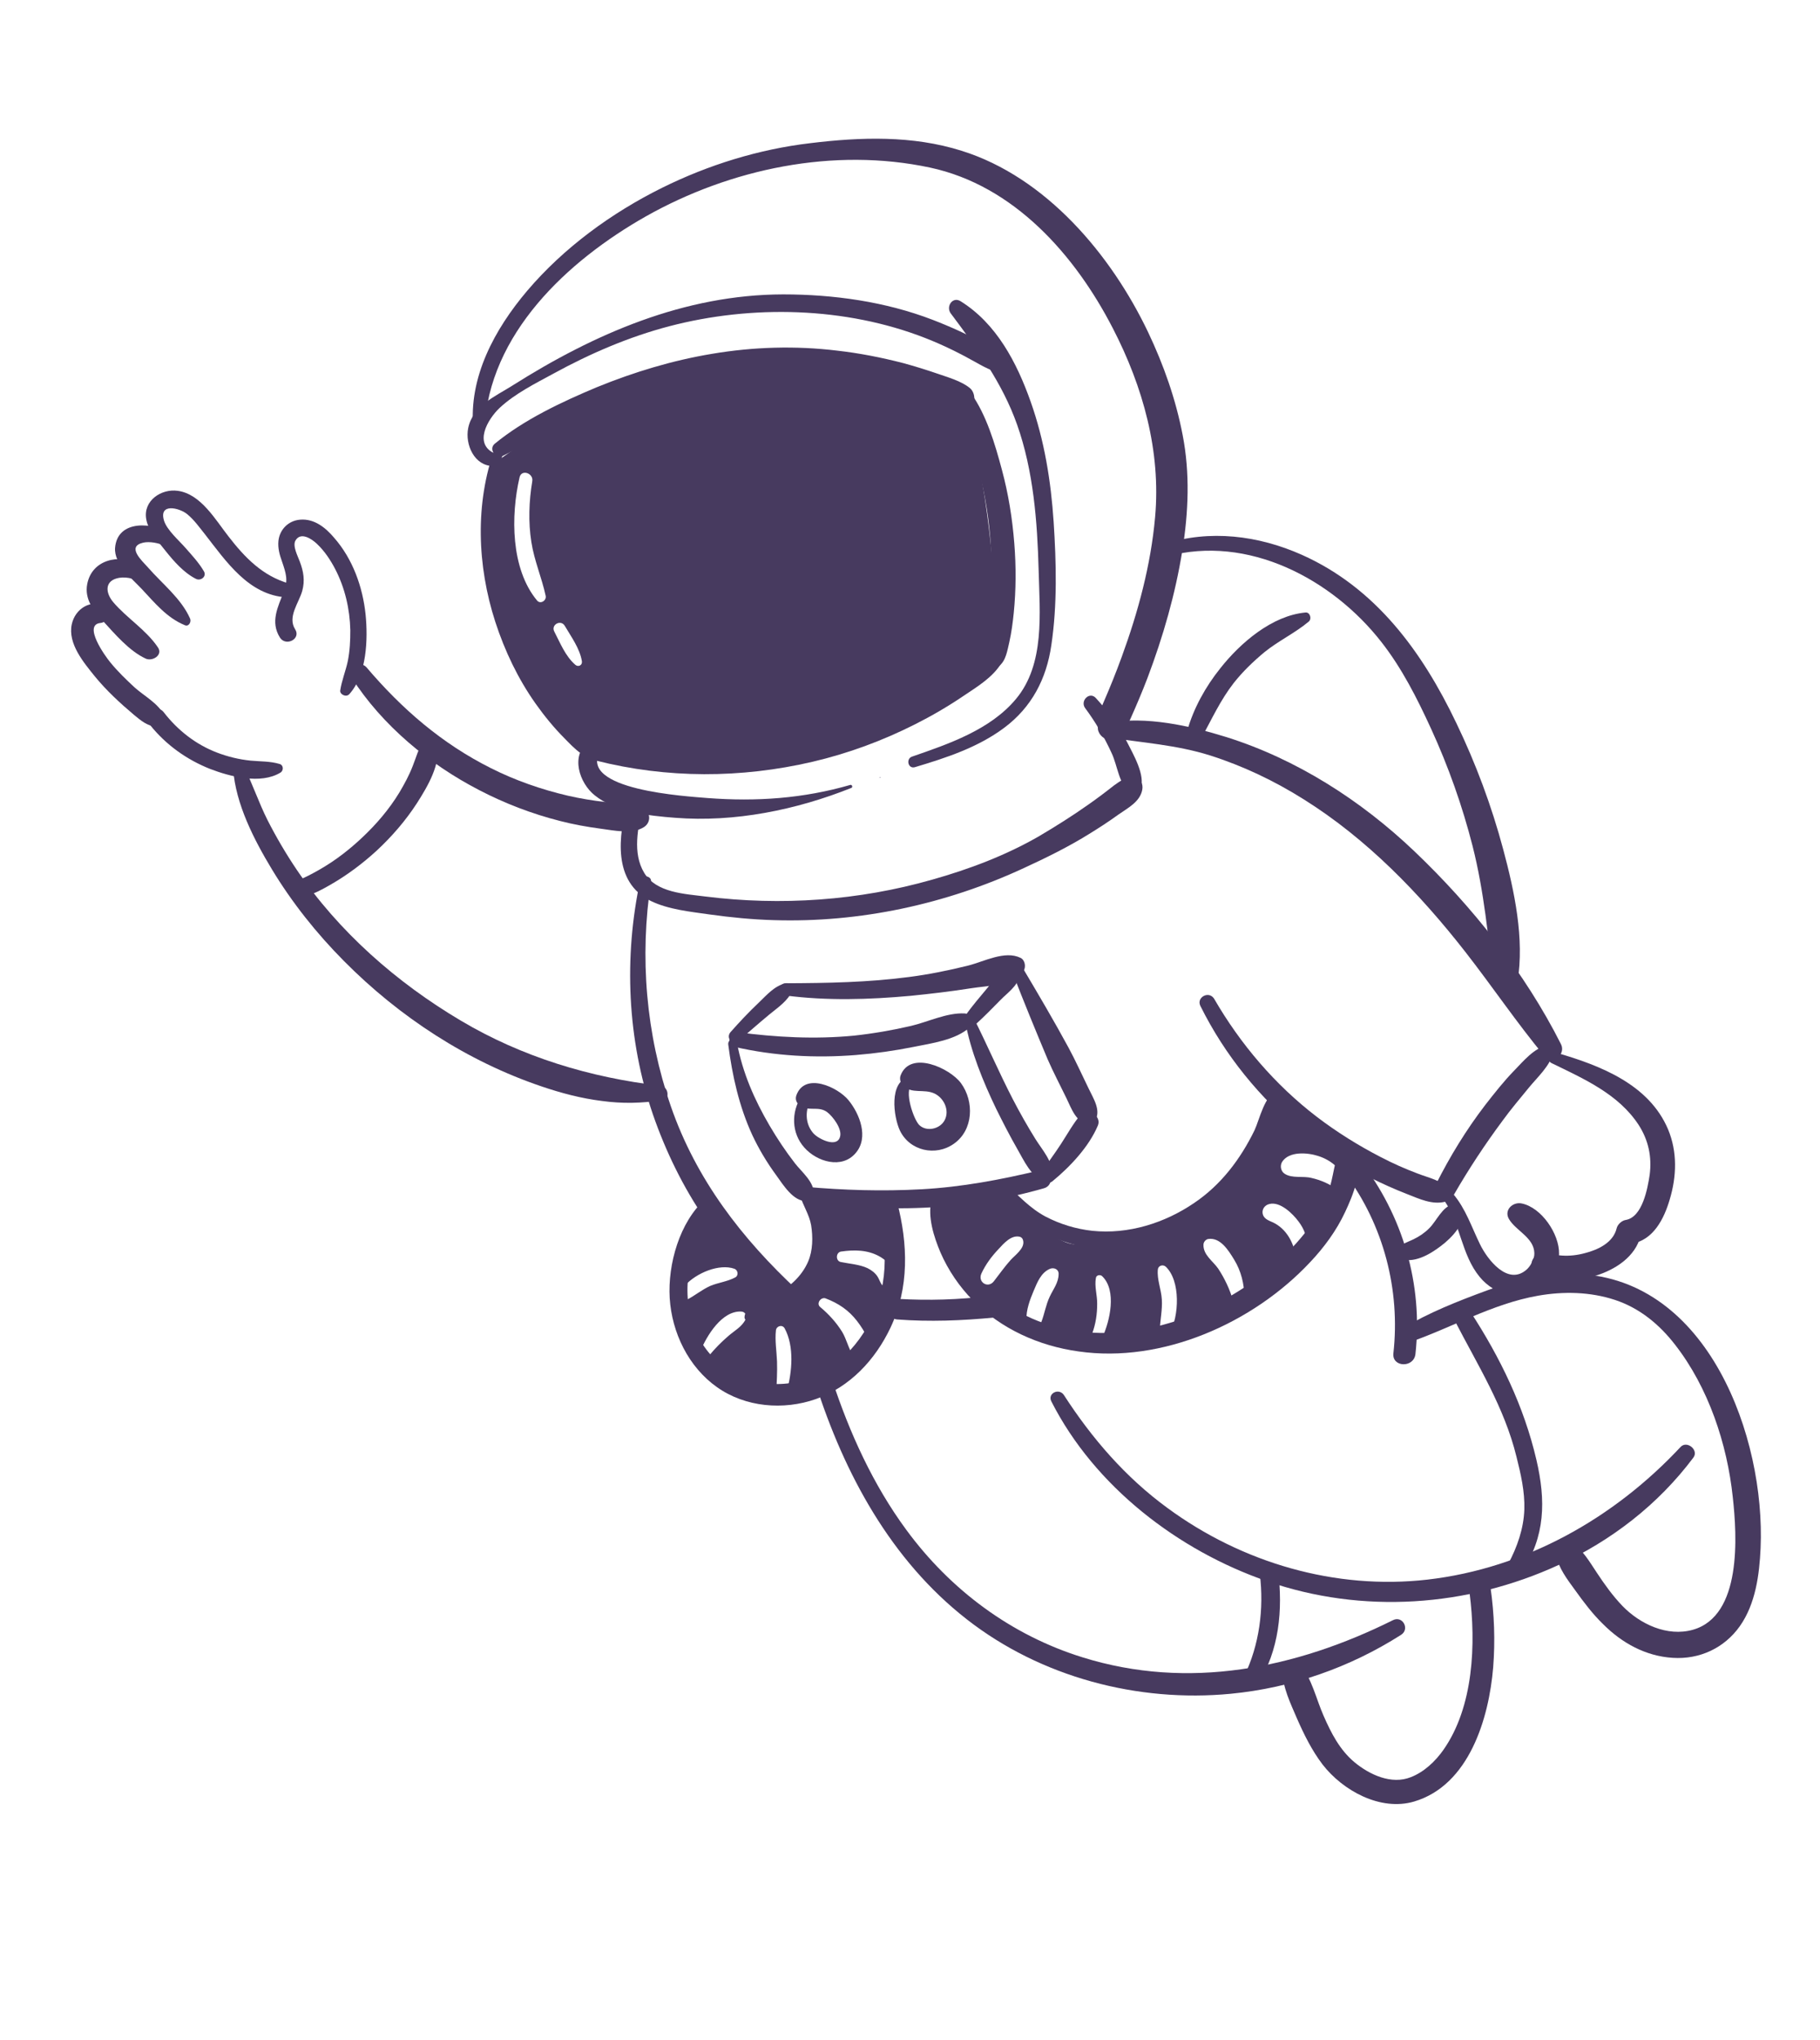 <svg xmlns="http://www.w3.org/2000/svg" width="166" height="186" viewBox="0 0 166 186" fill="none"><path d="M80.603 117.322C80.295 117.044 80.243 116.705 80.032 116.377C79.821 116.049 79.494 115.802 79.127 115.618C78.4 115.275 77.472 115.222 76.678 115.056C76.196 114.953 76.228 114.164 76.725 114.102C77.925 113.93 79.141 113.943 80.227 114.553C80.662 114.801 81.165 115.223 81.469 115.719C81.481 113.802 81.022 111.833 80.484 109.991C80.454 109.863 80.393 109.715 80.287 109.606C80.186 109.521 80.04 109.474 79.901 109.453C78.021 109.136 76.094 108.965 74.177 108.954C75.079 110.28 75.198 112.059 74.752 113.618C74.307 115.178 73.387 116.551 72.355 117.789C72.271 117.89 72.161 117.996 72.033 118.026C71.874 118.036 71.748 117.958 71.641 117.848C71.17 117.446 70.75 117.031 70.33 116.617C68.65 114.96 67.032 112.992 65.183 111.536C63.139 109.937 62.665 113.686 62.534 115.092C62.473 115.753 62.429 116.491 62.462 117.211C63.512 116.05 65.602 115.185 66.982 115.672C67.305 115.785 67.393 116.277 67.059 116.463C66.34 116.846 65.523 116.929 64.786 117.235C64.029 117.574 63.422 118.092 62.677 118.482C62.632 118.519 62.581 118.531 62.53 118.543C62.76 120.916 63.485 123.334 64.951 124.88C66.41 126.399 68.603 127.02 70.795 126.941C70.848 126.012 70.901 125.083 70.872 124.146C70.836 123.184 70.667 122.226 70.771 121.285C70.815 120.898 71.34 120.721 71.564 121.101C72.461 122.752 72.251 125.092 71.751 126.88C72.588 126.766 73.425 126.543 74.188 126.231C75.592 125.661 76.735 124.667 77.797 123.556C77.38 122.926 77.215 122.102 76.818 121.439C76.297 120.59 75.571 119.789 74.804 119.159C74.433 118.841 74.857 118.23 75.294 118.371C76.478 118.823 77.404 119.443 78.178 120.448C78.527 120.906 78.9 121.466 79.145 122.056C79.775 121.289 80.348 120.509 80.757 119.605C81.081 118.909 81.309 118.155 81.43 117.399C81.083 117.534 80.81 117.517 80.603 117.322ZM68.004 120.286C67.655 120.987 67.001 121.302 66.419 121.815C65.813 122.333 65.224 122.929 64.698 123.564C64.405 123.928 63.683 123.72 63.882 123.188C64.465 121.758 65.852 119.494 67.595 119.573C68.003 119.586 68.149 119.983 68.004 120.286Z" fill="#473A5F"></path><path d="M121.927 104.131C120.513 102.924 119.068 101.698 117.654 100.491C117.485 100.341 117.29 100.198 117.091 100.271C116.969 100.327 116.891 100.453 116.812 100.579C115.656 102.789 114.532 105.019 113.066 107.059C111.595 109.073 109.751 110.878 107.524 111.963C105.002 113.171 102.146 113.406 99.362 113.489C98.744 113.498 98.1 113.513 97.498 113.357C96.775 113.148 96.164 112.724 95.579 112.295C94.345 111.396 93.086 110.504 92.227 109.248C91.903 108.785 91.644 108.252 91.152 107.989C90.508 107.654 89.741 107.833 89.037 108.051C87.092 108.612 84.804 108.741 85.553 111.262C86.284 113.707 88.015 115.81 89.627 117.753C90.645 118.998 91.695 120.263 93.082 121.126C95.283 122.473 98.006 122.592 100.58 122.532C104.81 122.408 109.24 121.753 112.568 119.144C112.658 119.069 112.749 118.994 112.839 118.919C112.668 118.878 112.504 118.755 112.456 118.55C112.167 117.539 111.692 116.545 111.108 115.657C110.622 114.961 109.74 114.412 109.767 113.489C109.765 113.247 109.953 113.015 110.183 112.961C111.3 112.781 112.039 113.984 112.56 114.833C113.212 115.894 113.486 117.07 113.505 118.306C114.215 117.655 114.895 116.984 115.643 116.379C116.462 115.729 117.362 115.196 118.181 114.547C118.175 114.521 118.17 114.496 118.164 114.47C117.986 113.245 117.298 112.03 116.142 111.464C115.718 111.266 115.23 111.137 115.156 110.589C115.118 110.193 115.391 109.86 115.774 109.771C116.765 109.513 117.925 110.671 118.436 111.361C118.979 112.07 119.24 112.844 119.215 113.659C120.612 112.255 121.508 110.429 122.289 108.576C122.18 108.574 122.066 108.546 121.966 108.462C121.305 107.942 120.439 107.578 119.614 107.393C118.84 107.196 117.849 107.454 117.181 107.017C116.834 106.801 116.721 106.315 116.931 105.943C117.558 104.934 119.262 105.076 120.225 105.39C121.359 105.746 122.176 106.472 122.727 107.449C122.766 107.386 122.774 107.303 122.813 107.24C122.999 106.766 123.185 106.291 123.123 105.793C123.013 105.091 122.435 104.579 121.927 104.131ZM90.648 116.814C90.108 117.506 89.157 116.892 89.513 116.108C89.889 115.292 90.442 114.543 91.07 113.885C91.543 113.37 92.244 112.56 93.018 112.757C93.221 112.818 93.314 112.985 93.336 113.195C93.408 113.852 92.597 114.419 92.188 114.864C91.631 115.479 91.168 116.153 90.648 116.814ZM96.556 116.138C96.555 116.946 96.069 117.518 95.746 118.213C95.383 118.972 95.275 119.779 94.97 120.551C94.684 121.291 93.668 121.097 93.623 120.326C93.58 119.446 93.946 118.471 94.276 117.693C94.607 116.915 94.94 116.029 95.773 115.673C96.145 115.532 96.569 115.73 96.556 116.138ZM100.565 121.888C100.32 122.457 99.401 122.214 99.608 121.599C99.94 120.713 100.076 119.792 100.072 118.849C100.078 118.066 99.811 117.266 99.957 116.504C99.999 116.224 100.395 116.186 100.545 116.367C101.874 117.674 101.225 120.441 100.565 121.888ZM106.684 121.54C106.435 121.976 105.783 121.723 105.784 121.265C105.811 120.342 106.03 119.428 105.969 118.472C105.913 117.541 105.52 116.663 105.604 115.753C105.629 115.397 106.052 115.245 106.322 115.478C107.702 116.774 107.542 120.019 106.684 121.54Z" fill="#473A5F"></path><path d="M45.144 40.836C43.305 45.901 43.526 51.592 45.171 56.681C46.033 59.337 47.247 61.885 48.853 64.152C49.657 65.285 50.525 66.35 51.509 67.334C52.324 68.168 53.444 69.389 54.701 69.231C55.065 69.173 55.237 68.756 55.191 68.443C55.043 67.346 53.656 66.483 52.922 65.764C52.007 64.845 51.163 63.883 50.383 62.852C48.844 60.757 47.576 58.438 46.685 56.004C44.933 51.264 44.457 45.984 45.941 41.136C46.154 40.547 45.343 40.305 45.144 40.836Z" fill="#473A5F"></path><path d="M54.35 69.34C60.826 70.984 67.589 70.971 74.109 69.451C77.356 68.694 80.507 67.528 83.474 66.028C84.969 65.275 86.441 64.42 87.838 63.474C89.119 62.61 90.566 61.76 91.358 60.417C91.632 59.975 91.211 59.211 90.641 59.424C89.219 59.918 88.14 60.951 86.898 61.753C85.585 62.598 84.229 63.372 82.861 64.095C79.992 65.546 76.962 66.657 73.829 67.441C67.646 69.017 61.072 69.148 54.813 67.857C53.837 67.599 53.342 69.063 54.35 69.34Z" fill="#473A5F"></path><path d="M87.136 36.412C87.795 38.658 88.773 40.775 89.335 43.07C89.879 45.288 90.245 47.548 90.374 49.837C90.476 51.781 90.439 53.703 90.217 55.642C90.121 56.5 89.967 57.344 89.839 58.183C89.705 58.996 89.445 59.73 89.758 60.493C90.003 61.083 90.743 61.019 91.13 60.713C91.749 60.245 91.878 59.298 92.056 58.556C92.254 57.674 92.371 56.784 92.461 55.901C92.673 53.802 92.682 51.644 92.512 49.527C92.332 47.251 91.973 45.016 91.377 42.81C90.752 40.475 89.979 37.852 88.572 35.862C88.143 35.18 86.865 35.478 87.136 36.412Z" fill="#473A5F"></path><path d="M45.877 41.555C48.926 40.063 51.769 38.268 54.942 36.962C58.211 35.607 61.672 34.611 65.183 34.062C68.848 33.478 72.612 33.436 76.285 33.928C78.261 34.195 80.222 34.627 82.136 35.205C83.061 35.475 83.948 35.807 84.859 36.134C85.866 36.519 86.825 37.051 87.886 37.208C89.004 37.378 89.123 35.922 88.457 35.376C87.658 34.727 86.479 34.409 85.51 34.068C84.484 33.715 83.439 33.392 82.373 33.101C80.395 32.592 78.389 32.197 76.367 31.968C72.567 31.506 68.712 31.622 64.951 32.257C61.344 32.855 57.843 33.913 54.446 35.298C51.254 36.636 47.802 38.249 45.111 40.467C44.53 40.98 45.248 41.863 45.877 41.555Z" fill="#473A5F"></path><path d="M53.695 67.579C52 68.864 52.832 71.392 54.253 72.517C56.146 74.043 59.216 74.379 61.576 74.557C67.014 74.987 72.623 73.842 77.654 71.833C77.802 71.772 77.716 71.522 77.563 71.558C73.27 72.801 68.999 73.096 64.553 72.758C62.683 72.6 52.605 72.038 54.758 68.436C55.158 67.723 54.288 67.117 53.695 67.579Z" fill="#473A5F"></path><path d="M80.166 70.924C80.217 70.912 80.268 70.9 80.32 70.888C80.345 70.882 80.339 70.857 80.314 70.863C80.262 70.875 80.211 70.886 80.166 70.924Z" fill="#473A5F"></path><path d="M83.442 69.945C86.315 69.086 89.196 68.145 91.606 66.343C94.107 64.466 95.447 61.89 95.891 58.821C96.44 55.162 96.343 51.276 96.102 47.585C95.856 43.868 95.259 40.153 94.004 36.617C92.743 33.056 90.889 29.499 87.61 27.46C86.885 27.009 86.265 27.935 86.707 28.56C89.095 31.75 91.42 34.901 92.767 38.712C94.266 42.945 94.613 47.554 94.733 52.001C94.83 55.887 95.322 60.544 92.667 63.724C90.33 66.533 86.533 67.823 83.19 68.979C82.614 69.167 82.809 70.119 83.442 69.945Z" fill="#473A5F"></path><path d="M45.218 41.385C43.105 40.53 44.479 38.215 45.585 37.175C46.981 35.88 48.817 34.966 50.468 34.069C53.815 32.238 57.341 30.715 61.05 29.742C68.571 27.774 77.107 27.967 84.404 30.822C86.005 31.446 87.559 32.216 89.049 33.055C89.516 33.324 89.977 33.566 90.483 33.772C90.629 33.819 91.229 34.083 91.04 33.966C91.834 34.481 92.599 33.252 91.805 32.736C92 32.879 91.523 32.451 91.422 32.367C90.977 31.959 90.478 31.671 89.923 31.369C88.356 30.548 86.726 29.796 85.067 29.158C80.744 27.497 76.036 26.842 71.426 26.839C62.427 26.861 54.226 30.417 46.731 35.156C45.181 36.137 43.117 36.996 42.702 39.033C42.404 40.532 43.265 42.488 44.99 42.49C45.691 42.488 45.813 41.624 45.218 41.385Z" fill="#473A5F"></path><path d="M44.184 39.147C44.578 30.428 51.785 23.762 58.905 19.73C66.648 15.364 76.059 13.412 84.824 15.278C92.484 16.916 98.057 23.246 101.503 29.936C104.252 35.253 105.897 41.15 105.355 47.153C104.967 51.503 103.81 55.789 102.312 59.885C101.786 61.329 101.222 62.727 100.607 64.137C100.31 64.827 100.022 65.675 100.154 66.588C100.203 66.334 100.251 66.08 100.274 65.832L100.255 65.864C99.663 67.026 101.397 68.105 101.989 66.942C101.969 66.974 101.343 67.524 101.93 67.037C102.02 66.962 102.085 66.893 102.15 66.824C102.576 66.455 102.863 66.065 103.113 65.521C103.661 64.288 104.184 63.061 104.669 61.789C106.086 58.035 107.204 54.162 107.841 50.186C108.4 46.686 108.546 43.148 107.869 39.666C107.246 36.415 106.131 33.251 104.708 30.267C101.337 23.209 95.406 16.154 87.701 13.745C83.221 12.336 78.513 12.49 73.9 13.053C69.204 13.609 64.628 15.026 60.398 17.117C55.783 19.406 51.428 22.578 48.085 26.511C45.126 30.004 42.725 34.392 43.172 39.086C43.245 39.743 44.154 39.827 44.184 39.147Z" fill="#473A5F"></path><path d="M57.244 73.087C56.404 76.194 55.853 80.42 59.354 82.138C60.965 82.921 62.923 83.112 64.709 83.369C66.659 83.642 68.618 83.833 70.572 83.889C78.419 84.136 86.299 82.434 93.401 79.134C95.421 78.205 97.405 77.23 99.289 76.063C100.209 75.498 101.122 74.908 101.999 74.272C102.855 73.668 103.991 73.107 104.188 71.983C104.279 71.45 104.026 70.942 103.422 70.894C102.658 70.857 102.194 71.181 101.595 71.617C100.821 72.228 100.041 72.815 99.23 73.381C97.794 74.39 96.314 75.328 94.797 76.221C91.757 77.981 88.387 79.251 85.022 80.198C78.325 82.109 71.242 82.601 64.327 81.733C62.465 81.493 59.856 81.4 58.758 79.581C57.66 77.761 58.199 75.452 58.612 73.522C58.856 72.603 57.488 72.167 57.244 73.087Z" fill="#473A5F"></path><path d="M98.984 64.57C99.925 65.833 100.737 67.234 101.396 68.671C101.931 69.813 102.057 71.509 103.076 72.296C103.435 72.563 103.879 72.27 104.018 71.942C104.515 70.72 103.362 68.779 102.806 67.668C102.059 66.198 101.074 64.864 99.954 63.643C99.372 62.997 98.479 63.906 98.984 64.57Z" fill="#473A5F"></path><path d="M87.861 36.055C73.702 30.244 57.611 33.025 45.277 42.099C44.619 45.056 43.927 48.102 44.357 51.102C44.647 53.272 45.505 55.336 46.454 57.325C48.419 61.477 50.807 65.476 53.963 68.838C65.92 70.983 79.188 67.998 89.162 61.064C89.652 60.734 90.155 60.347 90.443 59.849C90.803 59.199 90.815 58.441 90.828 57.683C90.746 50.397 89.748 43.109 87.861 36.055ZM48.979 54.742C46.58 51.851 46.581 46.998 47.388 43.521C47.559 42.754 48.674 43.141 48.548 43.871C48.245 45.694 48.176 47.597 48.465 49.416C48.725 51.108 49.407 52.647 49.769 54.315C49.87 54.75 49.285 55.129 48.979 54.742ZM53.074 60.284C53.132 60.648 52.747 60.845 52.477 60.612C51.566 59.827 51.095 58.616 50.558 57.582C50.224 56.959 51.155 56.445 51.515 57.062C52.097 58.059 52.883 59.115 53.074 60.284Z" fill="#473A5F"></path><path d="M32.073 61.783C34.869 66.145 39.143 69.677 43.709 72.036C46.04 73.245 48.527 74.202 51.077 74.847C52.282 75.16 53.52 75.383 54.772 75.55C55.967 75.702 57.648 76.092 58.729 75.409C59.34 75.024 59.385 74.178 58.774 73.754C57.811 73.089 56.337 73.244 55.231 73.124C54.068 72.991 52.918 72.801 51.808 72.547C49.384 71.98 47.009 71.159 44.779 70.035C40.294 67.791 36.645 64.626 33.413 60.823C32.768 60.138 31.57 61.01 32.073 61.783Z" fill="#473A5F"></path><path d="M21.267 70.124C21.496 73.306 23.17 76.555 24.796 79.249C26.638 82.297 28.886 85.115 31.387 87.632C36.425 92.712 42.595 96.746 49.385 99.045C51.171 99.653 53.01 100.141 54.898 100.374C56.791 100.634 58.505 100.585 60.382 100.309C61.167 100.207 60.956 99.07 60.263 98.989C53.836 98.25 47.6 96.361 42.03 93.05C36.182 89.588 30.895 84.944 27.075 79.311C26.085 77.843 25.193 76.326 24.396 74.759C23.594 73.167 23.035 71.464 22.227 69.847C22.009 69.493 21.23 69.621 21.267 70.124Z" fill="#473A5F"></path><path d="M81.837 120.296C84.801 120.522 87.739 120.403 90.692 120.119C91.954 119.987 91.515 117.987 90.233 118.151C87.457 118.501 84.698 118.578 81.912 118.419C80.709 118.349 80.654 120.195 81.837 120.296Z" fill="#473A5F"></path><path d="M101.086 67.233C104.218 67.716 107.31 67.912 110.364 68.871C113.393 69.837 116.243 71.194 118.929 72.886C124.673 76.48 129.503 81.474 133.653 86.787C136.111 89.934 138.338 93.243 140.887 96.315C141.568 97.153 142.845 96.155 142.382 95.211C139.074 88.65 134.273 82.626 128.973 77.581C124.124 72.969 118.261 69.214 111.862 67.201C108.491 66.154 104.537 65.27 101.019 65.901C100.2 66.092 100.413 67.121 101.086 67.233Z" fill="#473A5F"></path><path d="M109.49 91.719C111.723 96.212 114.896 100.109 118.794 103.298C120.723 104.87 122.771 106.253 125.001 107.377C126.1 107.93 127.213 108.425 128.34 108.864C129.466 109.302 130.622 109.868 131.844 109.556C132.355 109.437 132.556 108.797 132.199 108.422C131.41 107.582 130.343 107.399 129.306 106.994C128.153 106.562 127.041 106.066 125.967 105.508C123.914 104.45 121.928 103.215 120.091 101.81C116.285 98.896 113.128 95.184 110.736 91.051C110.264 90.299 109.089 90.923 109.49 91.719Z" fill="#473A5F"></path><path d="M132.592 108.951C133.935 106.616 135.449 104.322 137.05 102.17C137.805 101.131 138.629 100.157 139.448 99.158C140.182 98.259 141.448 97.101 141.664 95.945C141.74 95.577 141.472 95.235 141.088 95.325C139.926 95.542 138.919 96.774 138.136 97.576C137.177 98.555 136.326 99.643 135.474 100.731C133.738 102.996 132.254 105.417 130.965 107.982C130.451 109.018 131.977 110.011 132.592 108.951Z" fill="#473A5F"></path><path d="M122.707 107.022C126.193 111.682 127.735 117.603 127.089 123.388C126.954 124.66 128.939 124.736 129.1 123.458C129.8 117.095 127.958 110.812 124.033 105.77C123.303 104.835 122.009 106.107 122.707 107.022Z" fill="#473A5F"></path><path d="M95.897 127.774C99.83 135.511 107.448 141.363 115.568 144.161C124.25 147.178 133.826 146.51 142.152 142.682C146.996 140.447 151.245 137.166 154.453 132.886C154.967 132.201 153.867 131.298 153.284 131.919C147.2 138.432 139.123 142.983 130.197 144.013C121.795 144.974 113.289 142.482 106.491 137.489C102.658 134.69 99.594 131.145 97.021 127.162C96.548 126.517 95.514 127.055 95.897 127.774Z" fill="#473A5F"></path><path d="M128.377 122.441C132.373 121.078 136.063 118.87 140.285 118.129C142.615 117.72 145.054 117.772 147.302 118.514C149.551 119.257 151.355 120.751 152.784 122.601C155.823 126.502 157.53 131.63 158.045 136.497C158.434 140.019 158.897 147.324 154.394 148.589C152.066 149.24 149.582 148.067 147.984 146.417C147.095 145.493 146.335 144.43 145.626 143.355C144.96 142.351 144.415 141.4 143.434 140.658C142.691 140.13 141.722 140.949 141.907 141.742C142.174 143 142.941 143.981 143.695 145.018C144.455 146.081 145.272 147.157 146.213 148.07C147.936 149.798 150.102 150.992 152.564 151.145C155 151.305 157.265 150.265 158.685 148.263C160.125 146.229 160.473 143.56 160.582 141.136C161.023 131.005 155.789 116.644 143.92 116.149C141.063 116.033 138.27 116.657 135.618 117.653C133.011 118.611 130.294 119.676 127.908 121.121C127.252 121.544 127.603 122.702 128.377 122.441Z" fill="#473A5F"></path><path d="M74.375 126.106C77 134.363 81.262 142.238 88.181 147.634C94.936 152.907 103.782 155.238 112.271 154.419C117.807 153.883 123.116 152.026 127.787 149.05C128.61 148.534 127.936 147.263 127.044 147.713C118.179 152.125 108.398 154.109 98.748 151.102C92.24 149.087 86.695 144.962 82.669 139.484C79.633 135.367 77.474 130.614 75.889 125.78C75.561 124.833 74.072 125.153 74.375 126.106Z" fill="#473A5F"></path><path d="M134.038 145.22C134.633 149.853 134.414 155.619 131.638 159.555C130.908 160.587 129.893 161.552 128.682 162.023C126.907 162.733 124.909 161.797 123.539 160.661C122.201 159.544 121.41 158.003 120.716 156.413C120.028 154.848 119.668 153.072 118.575 151.736C118.081 151.123 116.941 151.551 116.96 152.328C116.993 153.857 117.703 155.282 118.298 156.68C118.931 158.123 119.647 159.573 120.62 160.856C122.473 163.255 125.907 165.15 128.984 164.244C134.026 162.745 135.805 156.615 136.19 152.024C136.382 149.607 136.294 147.148 135.95 144.748C135.811 143.459 133.874 143.938 134.038 145.22Z" fill="#473A5F"></path><path d="M26.714 81.578C27.654 82.14 29.377 81.092 30.187 80.633C31.684 79.772 33.083 78.718 34.349 77.56C35.746 76.264 36.998 74.814 38.029 73.225C39.016 71.674 40.239 69.637 39.881 67.753C39.769 67.159 38.974 67.102 38.648 67.555C38.14 68.266 37.969 69.034 37.644 69.838C37.325 70.667 36.892 71.469 36.427 72.251C35.492 73.79 34.305 75.172 32.999 76.393C31.893 77.432 30.662 78.393 29.357 79.156C28.836 79.466 28.309 79.75 27.751 80.015C27.315 80.225 26.778 80.35 26.497 80.766C26.34 81.018 26.43 81.401 26.714 81.578Z" fill="#473A5F"></path><path d="M31.858 63.288C33.466 61.512 33.569 58.253 33.344 56.014C33.078 53.488 32.164 50.952 30.475 49.027C29.694 48.104 28.663 47.266 27.368 47.379C26.31 47.464 25.501 48.273 25.395 49.322C25.333 49.983 25.502 50.591 25.728 51.212C26.074 52.236 26.312 52.909 25.881 53.953C25.343 55.345 24.634 56.697 25.535 58.131C26.081 58.974 27.475 58.245 26.922 57.376C26.201 56.25 27.253 54.981 27.564 53.884C27.827 52.933 27.688 52.103 27.339 51.187C27.181 50.739 26.661 49.782 26.949 49.283C27.428 48.444 28.454 49.148 28.906 49.582C29.596 50.23 30.137 51.047 30.576 51.888C31.459 53.596 31.906 55.514 31.952 57.444C31.956 58.386 31.909 59.341 31.722 60.274C31.529 61.182 31.165 62.048 31.029 62.969C31.005 63.326 31.58 63.596 31.858 63.288Z" fill="#473A5F"></path><path d="M13.703 66.118C15.146 67.912 17.022 69.253 19.161 70.103C20.996 70.807 23.78 71.533 25.574 70.441C25.883 70.261 25.872 69.751 25.498 69.65C24.63 69.394 23.776 69.431 22.866 69.347C21.817 69.241 20.79 68.995 19.783 68.61C17.859 67.872 16.211 66.585 14.938 64.941C14.277 64.071 13.017 65.254 13.703 66.118Z" fill="#473A5F"></path><path d="M26.352 53.196C23.956 52.514 22.321 50.82 20.855 48.924C19.669 47.422 18.331 45.038 16.215 44.749C14.709 44.534 13.055 45.648 13.334 47.308C13.508 48.4 14.435 49.37 15.09 50.214C15.852 51.169 16.771 52.221 17.87 52.774C18.3 52.997 18.873 52.567 18.601 52.092C18.148 51.307 17.503 50.622 16.915 49.95C16.328 49.279 15.247 48.344 14.968 47.493C14.441 45.81 16.388 46.3 17.092 46.89C17.727 47.416 18.212 48.112 18.705 48.724C20.627 51.188 22.692 54.265 26.134 54.46C26.866 54.478 27.049 53.411 26.352 53.196Z" fill="#473A5F"></path><path d="M15.597 48.694C14.023 47.606 10.722 47.324 10.496 49.937C10.383 51.419 12.043 52.758 12.938 53.708C14.122 54.969 15.221 56.33 16.859 56.999C17.22 57.158 17.463 56.697 17.34 56.402C16.535 54.568 14.793 53.222 13.504 51.743C12.922 51.097 11.523 49.833 13.057 49.475C13.645 49.338 14.495 49.517 14.95 49.735C15.677 50.077 16.277 49.183 15.597 48.694Z" fill="#473A5F"></path><path d="M12.646 51.404C10.84 50.478 8.379 51.024 7.955 53.253C7.698 54.579 8.49 55.662 9.348 56.567C10.468 57.788 11.774 59.344 13.285 60.043C13.892 60.333 14.908 59.719 14.391 59.004C13.321 57.42 11.561 56.348 10.336 54.908C9.592 54.03 9.521 52.915 10.868 52.681C11.258 52.617 11.671 52.656 12.045 52.758C12.831 53.006 13.436 51.786 12.646 51.404Z" fill="#473A5F"></path><path d="M9.661 55.254C8.296 54.602 6.855 55.477 6.545 56.923C6.174 58.681 7.624 60.392 8.648 61.663C9.703 62.953 10.94 64.094 12.215 65.171C12.882 65.717 13.422 66.184 14.305 66.275C14.884 66.329 15.219 65.684 14.972 65.203C14.423 64.118 13.166 63.467 12.28 62.676C11.49 61.944 10.725 61.206 10.044 60.367C9.594 59.825 7.52 56.939 9.184 56.794C9.892 56.709 10.482 55.655 9.661 55.254Z" fill="#473A5F"></path><path d="M132.665 120.363C134.784 124.478 137.206 128.28 138.318 132.82C138.708 134.373 139.083 135.984 139.032 137.613C138.978 139.351 138.378 141.054 137.571 142.563C137.143 143.391 138.284 144.122 138.8 143.328C140.954 140.077 140.999 136.804 140.135 133.097C138.997 128.214 136.826 123.759 134.098 119.57C133.5 118.739 132.177 119.425 132.665 120.363Z" fill="#473A5F"></path><path d="M114.911 143.533C115.293 146.679 114.872 149.958 113.469 152.846C113.068 153.667 114.189 154.43 114.699 153.611C116.685 150.452 117.017 146.789 116.573 143.146C116.405 142.08 114.774 142.487 114.911 143.533Z" fill="#473A5F"></path><path d="M131.744 109.471C133.213 111.609 133.296 114.393 134.951 116.406C136.35 118.129 138.937 118.82 140.732 117.269C141.585 116.531 142.169 115.452 142.2 114.312C142.235 112.498 140.592 110.077 138.783 109.717C137.99 109.552 137.144 110.315 137.633 111.145C138.259 112.212 139.912 112.824 139.946 114.245C139.969 114.805 139.577 115.436 139.267 115.724C137.554 117.282 135.664 114.839 134.986 113.433C134.215 111.861 133.7 110.229 132.544 108.854C132.2 108.422 131.414 108.982 131.744 109.471Z" fill="#473A5F"></path><path d="M141.516 96.923C144.435 98.345 147.616 99.733 149.462 102.564C150.351 103.948 150.677 105.462 150.466 107.102C150.274 108.36 149.806 110.976 148.273 111.225C147.909 111.283 147.534 111.64 147.453 111.983C147.139 113.296 145.753 113.942 144.557 114.248C143.873 114.434 143.165 114.519 142.452 114.469C141.771 114.439 141.082 114.142 140.423 114.322C139.892 114.473 139.455 115.141 139.822 115.675C140.892 117.259 143.937 116.792 145.498 116.32C147.309 115.763 149.168 114.602 149.652 112.629C149.387 112.88 149.096 113.136 148.831 113.386C150.804 113.061 151.778 111.109 152.289 109.372C152.928 107.256 153.002 105.028 152.143 102.964C150.401 98.841 145.932 97.133 141.97 95.981C141.411 95.896 141.004 96.692 141.516 96.923Z" fill="#473A5F"></path><path d="M106.43 50.73C113.805 48.714 121.49 52.773 125.983 58.518C127.862 60.911 129.263 63.684 130.525 66.436C132.112 69.894 133.38 73.48 134.315 77.144C135.369 81.319 135.742 85.464 136.247 89.713C136.398 91.053 138.233 90.599 138.409 89.506C139.058 85.581 138.127 81.242 137.106 77.437C136.048 73.478 134.607 69.609 132.832 65.925C129.726 59.425 125.482 53.594 118.742 50.583C114.771 48.813 110.329 48.258 106.168 49.605C105.47 49.849 105.701 50.954 106.43 50.73Z" fill="#473A5F"></path><path d="M109.607 67.242C110.532 65.543 111.318 63.824 112.52 62.277C113.352 61.22 114.322 60.293 115.361 59.431C116.632 58.407 118.14 57.705 119.379 56.661C119.67 56.405 119.476 55.803 119.08 55.841C116.019 56.124 113.146 58.599 111.313 60.914C109.955 62.605 108.873 64.555 108.28 66.635C108.083 67.409 109.188 67.987 109.607 67.242Z" fill="#473A5F"></path><path d="M127.597 114.697C128.868 115.291 130.43 114.36 131.436 113.587C132.332 112.92 133.981 111.322 133.236 110.094C133.1 109.856 132.828 109.731 132.547 109.796C131.563 109.972 131.019 111.339 130.36 111.978C129.945 112.398 129.456 112.727 128.924 112.986C128.391 113.245 127.905 113.359 127.522 113.798C127.277 114.017 127.231 114.513 127.597 114.697Z" fill="#473A5F"></path><path d="M66.424 95.234C66.786 98.061 67.416 100.88 68.617 103.484C69.208 104.748 69.958 106.002 70.787 107.13C71.423 108.006 72.347 109.543 73.551 109.504C73.927 109.498 74.192 109.247 74.217 108.891C74.311 107.791 73.122 106.855 72.505 106.055C71.656 104.959 70.91 103.839 70.197 102.631C68.808 100.259 67.72 97.79 67.216 95.05C67.142 94.501 66.356 94.711 66.424 95.234Z" fill="#473A5F"></path><path d="M73.186 109.32C80.359 110.721 88.198 110.349 95.222 108.334C96.258 108.039 95.908 106.422 94.841 106.698C91.293 107.552 87.729 108.221 84.083 108.424C80.463 108.621 76.987 108.515 73.382 108.196C72.721 108.134 72.532 109.176 73.186 109.32Z" fill="#473A5F"></path><path d="M95.989 107.698C97.596 106.38 99.325 104.548 100.139 102.606C100.503 101.739 99.179 100.916 98.563 101.625C97.888 102.43 97.376 103.358 96.802 104.246C96.227 105.135 95.57 106.016 94.964 106.885C94.521 107.528 95.447 108.147 95.989 107.698Z" fill="#473A5F"></path><path d="M67.012 95.448C70.629 96.276 74.37 96.482 78.075 96.185C79.847 96.041 81.596 95.795 83.321 95.447C84.995 95.111 87.165 94.821 88.457 93.657C88.948 93.219 88.598 92.411 87.974 92.395C86.364 92.312 84.65 93.169 83.09 93.533C81.377 93.932 79.641 94.229 77.906 94.418C74.347 94.763 70.771 94.572 67.238 94.102C66.456 93.987 66.245 95.276 67.012 95.448Z" fill="#473A5F"></path><path d="M88.032 93.109C88.535 95.849 89.663 98.605 90.865 101.101C91.476 102.334 92.118 103.586 92.8 104.775C93.382 105.771 94.033 107.291 95.225 107.66C95.605 107.787 95.966 107.487 95.985 107.105C96.061 105.928 95.047 104.817 94.445 103.852C93.712 102.675 93.025 101.461 92.388 100.234C91.116 97.781 90.041 95.255 88.788 92.771C88.585 92.36 87.924 92.649 88.032 93.109Z" fill="#473A5F"></path><path d="M89.055 93.329C89.811 92.64 90.529 91.907 91.248 91.173C91.856 90.546 92.809 89.893 92.982 89.017C93.086 88.534 92.707 87.949 92.15 88.106C91.19 88.383 90.64 89.374 90.029 90.109C89.354 90.914 88.699 91.686 88.087 92.53C87.606 93.127 88.518 93.804 89.055 93.329Z" fill="#473A5F"></path><path d="M92.38 88.753C93.396 91.373 94.456 93.957 95.548 96.559C96.07 97.759 96.695 98.934 97.268 100.121C97.731 101.065 98.143 102.37 99.332 102.498C99.554 102.527 99.741 102.402 99.858 102.213C100.472 101.261 99.732 100.167 99.307 99.269C98.69 98.011 98.124 96.741 97.463 95.52C96.139 93.079 94.713 90.662 93.293 88.27C92.939 87.679 92.161 88.157 92.38 88.753Z" fill="#473A5F"></path><path d="M67.346 94.912C68.289 94.099 69.206 93.292 70.155 92.505C70.968 91.83 71.862 91.271 72.279 90.284C72.438 89.924 72.035 89.586 71.697 89.638C70.643 89.857 69.928 90.725 69.178 91.439C68.273 92.296 67.431 93.194 66.62 94.11C66.179 94.645 66.83 95.356 67.346 94.912Z" fill="#473A5F"></path><path d="M71.635 90.758C75.416 91.251 79.271 91.135 83.072 90.788C84.915 90.6 86.753 90.388 88.572 90.099C90.053 89.861 92.454 89.868 93.354 88.525C93.596 88.173 93.498 87.522 93.074 87.324C91.646 86.632 89.757 87.666 88.306 88.031C86.522 88.474 84.721 88.84 82.915 89.072C79.175 89.566 75.442 89.628 71.672 89.644C70.972 89.646 70.937 90.651 71.635 90.758Z" fill="#473A5F"></path><path d="M73.1 99.932C72.147 101.394 72.186 103.299 73.356 104.617C74.494 105.915 76.788 106.62 78.054 105.112C79.261 103.699 78.41 101.552 77.392 100.306C76.411 99.106 73.39 97.708 72.629 99.88C72.469 100.349 72.781 100.761 73.198 100.934C73.951 101.27 74.69 100.856 75.433 101.383C75.955 101.774 76.809 102.895 76.626 103.612C76.367 104.697 74.686 103.848 74.223 103.363C73.466 102.543 73.408 101.37 73.882 100.397C74.138 99.879 73.413 99.428 73.1 99.932Z" fill="#473A5F"></path><path d="M82.882 98.191C81.073 98.64 81.487 101.805 82.078 103.069C82.972 104.936 85.358 105.458 87.02 104.262C88.778 103.017 88.877 100.433 87.649 98.751C86.627 97.372 83.036 95.729 82.146 98.039C82.026 98.337 82.122 98.746 82.366 98.985C83.169 99.768 84.26 99.245 85.227 99.693C86.106 100.108 86.641 101.25 86.15 102.147C85.716 102.949 84.509 103.203 83.85 102.575C83.33 102.076 82.411 99.406 83.197 98.846C83.416 98.632 83.291 98.096 82.882 98.191Z" fill="#473A5F"></path><path d="M84.959 109.406C84.591 110.947 85.173 112.752 85.774 114.176C86.475 115.792 87.501 117.305 88.736 118.553C91.311 121.161 94.745 122.706 98.366 123.209C106.01 124.312 114.289 120.63 119.492 115.077C120.768 113.728 121.894 112.199 122.685 110.505C123.443 108.899 124.253 106.824 123.836 105.034C123.627 104.139 122.386 104.132 122.098 104.981C121.611 106.361 121.55 107.831 120.974 109.178C120.399 110.526 119.563 111.798 118.609 112.91C116.474 115.43 113.755 117.412 110.846 118.925C104.81 122.058 97.016 122.85 91.296 118.55C89.823 117.437 88.567 115.978 87.676 114.353C87.211 113.517 86.843 112.633 86.578 111.724C86.336 110.918 86.253 110.101 85.96 109.307C85.828 108.853 85.074 108.975 84.959 109.406Z" fill="#473A5F"></path><path d="M90.995 108.592C91.61 109.958 93.126 111.141 94.386 111.926C95.711 112.749 97.198 113.346 98.721 113.638C102.257 114.35 105.874 113.561 108.959 111.764C111.884 110.085 114.292 107.582 115.956 104.66C116.527 103.638 118.337 100.763 117.234 99.618C117.288 99.848 117.341 100.078 117.395 100.308C117.619 99.42 116.257 99.01 116.032 99.898C116.213 99.748 116.388 99.573 116.543 99.429C115.353 99.76 114.89 102.051 114.422 103.05C113.145 105.666 111.375 108.02 108.929 109.668C106.231 111.51 102.916 112.552 99.629 112.213C98.135 112.049 96.684 111.606 95.364 110.916C93.918 110.148 92.956 109.025 91.749 108.012C91.372 107.668 90.767 108.079 90.995 108.592Z" fill="#473A5F"></path><path d="M64.341 109.306C61.976 111.421 60.902 115.257 61.082 118.342C61.28 121.503 62.791 124.629 65.404 126.473C67.986 128.297 71.451 128.594 74.416 127.552C77.529 126.45 79.836 123.971 81.226 121.032C82.94 117.398 82.819 113.409 81.823 109.598C81.505 108.351 79.517 108.842 79.905 110.045C81.082 113.706 81.045 117.597 79.087 120.992C77.339 124.014 74.4 126.209 70.809 126.183C67.16 126.144 64.127 123.886 63.088 120.354C62.569 118.588 62.598 116.748 63.021 114.978C63.483 113.145 64.444 111.601 65.198 109.861C65.397 109.33 64.696 108.981 64.341 109.306Z" fill="#473A5F"></path><path d="M72.974 108.992C73.246 109.926 73.806 110.712 73.981 111.696C74.155 112.787 74.142 114.003 73.706 115.022C73.163 116.28 72.123 117.251 70.953 117.901C69.951 118.458 68.515 118.658 67.968 119.783C67.902 119.96 67.853 120.214 68.017 120.337C69.292 121.415 71.016 120.366 72.112 119.518C73.369 118.551 74.588 117.188 75.191 115.727C75.753 114.437 75.814 112.967 75.575 111.594C75.376 110.508 74.951 108.801 73.909 108.262C73.466 108.096 72.817 108.436 72.974 108.992Z" fill="#473A5F"></path><path d="M58.398 80.231C56.884 87.269 57.204 94.769 59.553 101.607C61.866 108.293 65.946 114.809 71.868 118.819C72.542 119.282 73.411 118.271 72.79 117.688C67.664 112.926 63.496 107.535 61.183 100.85C58.919 94.261 58.317 87.285 59.376 80.38C59.467 79.847 58.515 79.691 58.398 80.231Z" fill="#473A5F"></path></svg>